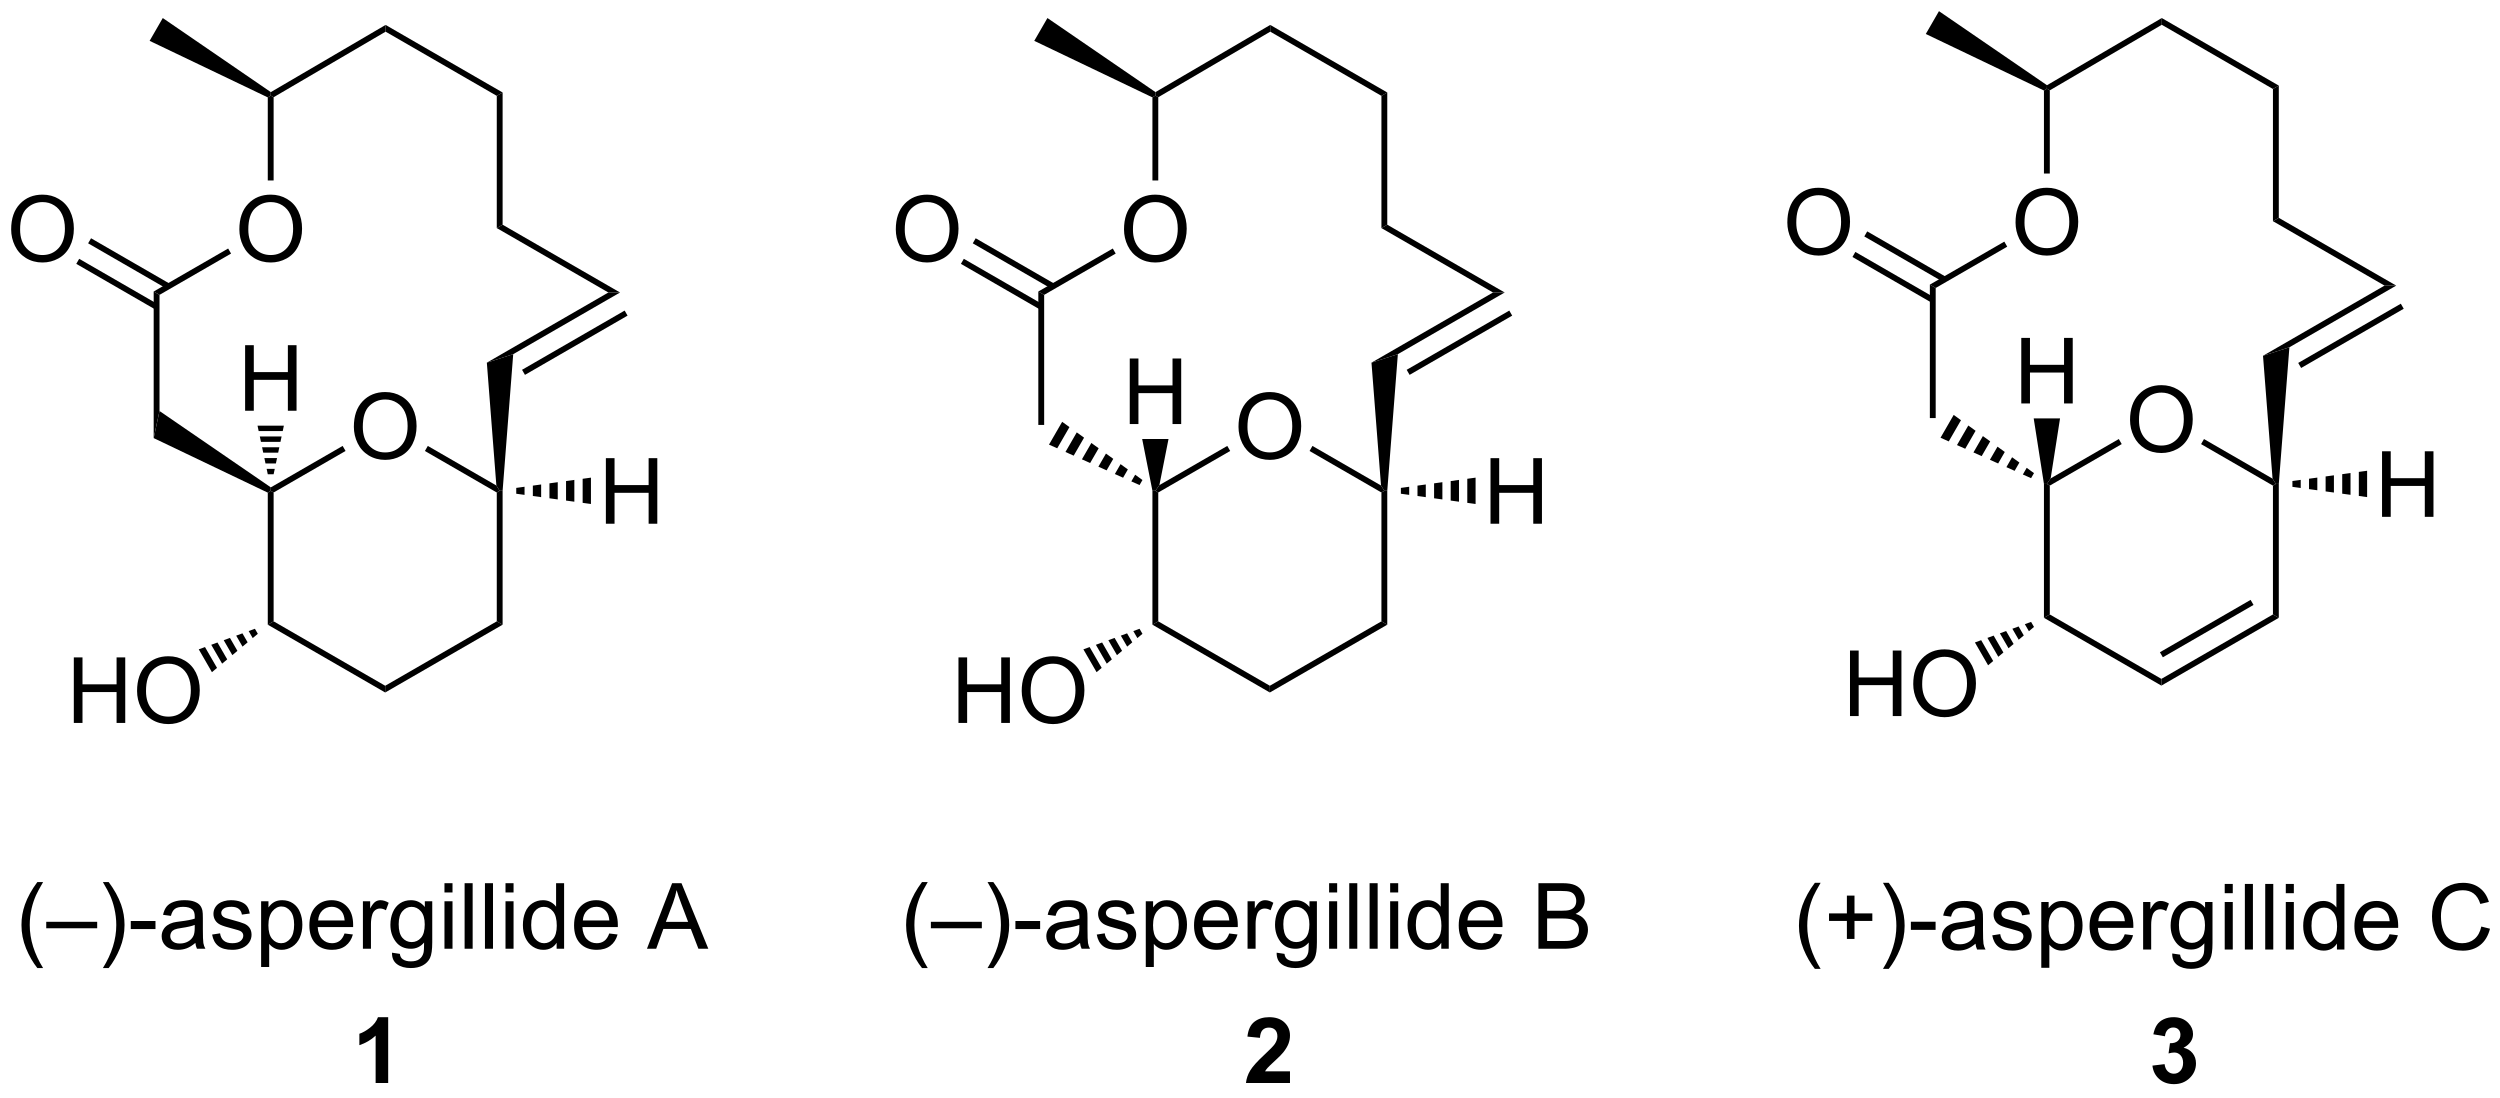 <?xml version="1.0" encoding="UTF-8"?>
<!DOCTYPE svg PUBLIC '-//W3C//DTD SVG 1.0//EN'
          'http://www.w3.org/TR/2001/REC-SVG-20010904/DTD/svg10.dtd'>
<svg stroke-dasharray="none" shape-rendering="auto" xmlns="http://www.w3.org/2000/svg" font-family="'Dialog'" text-rendering="auto" width="599" fill-opacity="1" color-interpolation="auto" color-rendering="auto" preserveAspectRatio="xMidYMid meet" font-size="12px" viewBox="0 0 599 263" fill="black" xmlns:xlink="http://www.w3.org/1999/xlink" stroke="black" image-rendering="auto" stroke-miterlimit="10" stroke-linecap="square" stroke-linejoin="miter" font-style="normal" stroke-width="1" height="263" stroke-dashoffset="0" font-weight="normal" stroke-opacity="1"
><!--Generated by the Batik Graphics2D SVG Generator--><defs id="genericDefs"
  /><g
  ><defs id="defs1"
    ><clipPath clipPathUnits="userSpaceOnUse" id="clipPath1"
      ><path d="M1.032 0.668 L225.6 0.668 L225.6 99.075 L1.032 99.075 L1.032 0.668 Z"
      /></clipPath
      ><clipPath clipPathUnits="userSpaceOnUse" id="clipPath2"
      ><path d="M105.4 76.627 L105.4 172.298 L323.724 172.298 L323.724 76.627 Z"
      /></clipPath
    ></defs
    ><g transform="scale(2.667,2.667) translate(-1.032,-0.668) matrix(1.029,0,0,1.029,-107.382,-78.151)"
    ><path d="M263.808 161.185 Q263.224 160.45 262.821 159.466 Q262.42 158.479 262.42 157.424 Q262.42 156.494 262.722 155.643 Q263.073 154.656 263.808 153.674 L264.31 153.674 Q263.839 154.487 263.685 154.835 Q263.448 155.375 263.31 155.96 Q263.144 156.69 263.144 157.429 Q263.144 159.307 264.31 161.185 L263.808 161.185 ZM266.605 158.572 L266.605 157.002 L265.045 157.002 L265.045 156.346 L266.605 156.346 L266.605 154.789 L267.269 154.789 L267.269 156.346 L268.826 156.346 L268.826 157.002 L267.269 157.002 L267.269 158.572 L266.605 158.572 ZM270.261 161.185 L269.756 161.185 Q270.925 159.307 270.925 157.429 Q270.925 156.695 270.756 155.971 Q270.623 155.385 270.386 154.846 Q270.232 154.494 269.756 153.674 L270.261 153.674 Q270.995 154.656 271.347 155.643 Q271.646 156.494 271.646 157.424 Q271.646 158.479 271.243 159.466 Q270.839 160.45 270.261 161.185 ZM272.191 157.781 L272.191 157.072 L274.349 157.072 L274.349 157.781 L272.191 157.781 ZM277.834 158.987 Q277.443 159.32 277.081 159.458 Q276.722 159.593 276.308 159.593 Q275.623 159.593 275.256 159.26 Q274.889 158.924 274.889 158.406 Q274.889 158.101 275.027 157.849 Q275.167 157.596 275.391 157.445 Q275.615 157.291 275.896 157.213 Q276.105 157.159 276.521 157.109 Q277.373 157.007 277.777 156.867 Q277.779 156.721 277.779 156.682 Q277.779 156.252 277.581 156.078 Q277.31 155.838 276.779 155.838 Q276.284 155.838 276.047 156.013 Q275.81 156.187 275.698 156.627 L275.011 156.534 Q275.105 156.093 275.318 155.822 Q275.534 155.549 275.941 155.403 Q276.347 155.257 276.881 155.257 Q277.412 155.257 277.743 155.382 Q278.076 155.507 278.232 155.697 Q278.389 155.885 278.451 156.174 Q278.488 156.354 278.488 156.822 L278.488 157.76 Q278.488 158.742 278.532 159.002 Q278.576 159.26 278.709 159.5 L277.974 159.5 Q277.865 159.281 277.834 158.987 ZM277.777 157.416 Q277.394 157.572 276.628 157.682 Q276.193 157.744 276.014 157.822 Q275.834 157.901 275.735 158.052 Q275.639 158.203 275.639 158.385 Q275.639 158.666 275.852 158.854 Q276.066 159.041 276.474 159.041 Q276.881 159.041 277.196 158.864 Q277.514 158.687 277.662 158.377 Q277.777 158.14 277.777 157.674 L277.777 157.416 ZM279.296 158.26 L279.991 158.151 Q280.049 158.57 280.317 158.794 Q280.585 159.015 281.064 159.015 Q281.549 159.015 281.783 158.817 Q282.017 158.619 282.017 158.354 Q282.017 158.117 281.812 157.979 Q281.666 157.885 281.093 157.742 Q280.32 157.547 280.02 157.403 Q279.721 157.26 279.567 157.01 Q279.413 156.757 279.413 156.453 Q279.413 156.174 279.538 155.94 Q279.666 155.703 279.885 155.547 Q280.049 155.424 280.332 155.341 Q280.616 155.257 280.939 155.257 Q281.429 155.257 281.796 155.398 Q282.166 155.539 282.34 155.778 Q282.517 156.018 282.585 156.422 L281.898 156.515 Q281.851 156.195 281.624 156.015 Q281.4 155.835 280.991 155.835 Q280.507 155.835 280.299 155.997 Q280.093 156.156 280.093 156.369 Q280.093 156.507 280.179 156.617 Q280.265 156.729 280.447 156.804 Q280.554 156.843 281.07 156.984 Q281.814 157.182 282.109 157.31 Q282.406 157.437 282.572 157.679 Q282.741 157.922 282.741 158.281 Q282.741 158.632 282.536 158.942 Q282.33 159.252 281.942 159.424 Q281.557 159.593 281.07 159.593 Q280.26 159.593 279.835 159.257 Q279.413 158.922 279.296 158.26 ZM283.577 161.091 L283.577 155.351 L284.218 155.351 L284.218 155.89 Q284.445 155.572 284.728 155.416 Q285.015 155.257 285.421 155.257 Q285.952 155.257 286.359 155.531 Q286.765 155.804 286.971 156.302 Q287.179 156.799 287.179 157.393 Q287.179 158.031 286.95 158.541 Q286.721 159.049 286.286 159.322 Q285.851 159.593 285.369 159.593 Q285.017 159.593 284.739 159.445 Q284.46 159.297 284.281 159.07 L284.281 161.091 L283.577 161.091 ZM284.213 157.447 Q284.213 158.25 284.536 158.632 Q284.861 159.015 285.322 159.015 Q285.791 159.015 286.124 158.619 Q286.46 158.221 286.46 157.39 Q286.46 156.596 286.132 156.203 Q285.807 155.807 285.353 155.807 Q284.906 155.807 284.559 156.229 Q284.213 156.648 284.213 157.447 ZM290.865 158.164 L291.592 158.252 Q291.42 158.89 290.954 159.242 Q290.49 159.593 289.769 159.593 Q288.857 159.593 288.323 159.034 Q287.792 158.471 287.792 157.46 Q287.792 156.414 288.331 155.835 Q288.87 155.257 289.73 155.257 Q290.56 155.257 291.086 155.825 Q291.615 156.39 291.615 157.416 Q291.615 157.479 291.613 157.604 L288.519 157.604 Q288.558 158.289 288.904 158.653 Q289.253 159.015 289.771 159.015 Q290.159 159.015 290.433 158.812 Q290.706 158.609 290.865 158.164 ZM288.558 157.026 L290.873 157.026 Q290.826 156.502 290.607 156.242 Q290.271 155.835 289.738 155.835 Q289.253 155.835 288.922 156.161 Q288.592 156.484 288.558 157.026 ZM292.468 159.5 L292.468 155.351 L293.101 155.351 L293.101 155.979 Q293.343 155.539 293.546 155.398 Q293.752 155.257 293.999 155.257 Q294.353 155.257 294.721 155.484 L294.478 156.135 Q294.221 155.984 293.963 155.984 Q293.734 155.984 293.549 156.122 Q293.366 156.26 293.288 156.507 Q293.171 156.882 293.171 157.328 L293.171 159.5 L292.468 159.5 ZM295.01 159.843 L295.695 159.945 Q295.736 160.263 295.932 160.406 Q296.195 160.601 296.648 160.601 Q297.135 160.601 297.4 160.406 Q297.666 160.21 297.76 159.859 Q297.814 159.645 297.812 158.955 Q297.351 159.5 296.663 159.5 Q295.807 159.5 295.338 158.882 Q294.869 158.265 294.869 157.401 Q294.869 156.807 295.082 156.307 Q295.299 155.804 295.707 155.531 Q296.116 155.257 296.666 155.257 Q297.4 155.257 297.877 155.851 L297.877 155.351 L298.525 155.351 L298.525 158.937 Q298.525 159.906 298.327 160.31 Q298.132 160.716 297.702 160.95 Q297.275 161.185 296.65 161.185 Q295.908 161.185 295.45 160.849 Q294.994 160.515 295.01 159.843 ZM295.593 157.351 Q295.593 158.166 295.916 158.541 Q296.241 158.916 296.728 158.916 Q297.213 158.916 297.541 158.544 Q297.869 158.172 297.869 157.375 Q297.869 156.612 297.531 156.226 Q297.195 155.838 296.718 155.838 Q296.249 155.838 295.921 156.221 Q295.593 156.601 295.593 157.351 ZM299.592 154.58 L299.592 153.773 L300.295 153.773 L300.295 154.58 L299.592 154.58 ZM299.592 159.5 L299.592 155.351 L300.295 155.351 L300.295 159.5 L299.592 159.5 ZM301.351 159.5 L301.351 153.773 L302.054 153.773 L302.054 159.5 L301.351 159.5 ZM303.128 159.5 L303.128 153.773 L303.831 153.773 L303.831 159.5 L303.128 159.5 ZM304.924 154.58 L304.924 153.773 L305.627 153.773 L305.627 154.58 L304.924 154.58 ZM304.924 159.5 L304.924 155.351 L305.627 155.351 L305.627 159.5 L304.924 159.5 ZM309.389 159.5 L309.389 158.976 Q308.995 159.593 308.23 159.593 Q307.732 159.593 307.316 159.32 Q306.902 159.047 306.672 158.557 Q306.443 158.065 306.443 157.429 Q306.443 156.807 306.649 156.302 Q306.857 155.797 307.271 155.528 Q307.685 155.257 308.198 155.257 Q308.573 155.257 308.865 155.416 Q309.159 155.572 309.342 155.828 L309.342 153.773 L310.042 153.773 L310.042 159.5 L309.389 159.5 ZM307.167 157.429 Q307.167 158.226 307.503 158.622 Q307.839 159.015 308.295 159.015 Q308.756 159.015 309.079 158.638 Q309.402 158.26 309.402 157.487 Q309.402 156.635 309.073 156.237 Q308.745 155.838 308.264 155.838 Q307.795 155.838 307.48 156.221 Q307.167 156.604 307.167 157.429 ZM313.986 158.164 L314.713 158.252 Q314.541 158.89 314.075 159.242 Q313.611 159.593 312.89 159.593 Q311.978 159.593 311.445 159.034 Q310.913 158.471 310.913 157.46 Q310.913 156.414 311.452 155.835 Q311.991 155.257 312.851 155.257 Q313.682 155.257 314.207 155.825 Q314.736 156.39 314.736 157.416 Q314.736 157.479 314.734 157.604 L311.64 157.604 Q311.679 158.289 312.025 158.653 Q312.374 159.015 312.892 159.015 Q313.281 159.015 313.554 158.812 Q313.827 158.609 313.986 158.164 ZM311.679 157.026 L313.994 157.026 Q313.947 156.502 313.728 156.242 Q313.392 155.835 312.859 155.835 Q312.374 155.835 312.043 156.161 Q311.713 156.484 311.679 157.026 ZM321.994 157.492 L322.752 157.682 Q322.515 158.617 321.895 159.109 Q321.275 159.599 320.382 159.599 Q319.455 159.599 318.874 159.221 Q318.296 158.843 317.991 158.13 Q317.689 157.414 317.689 156.593 Q317.689 155.697 318.031 155.034 Q318.374 154.367 319.004 154.02 Q319.635 153.674 320.392 153.674 Q321.252 153.674 321.838 154.112 Q322.424 154.549 322.656 155.343 L321.908 155.518 Q321.71 154.893 321.33 154.609 Q320.952 154.322 320.377 154.322 Q319.718 154.322 319.273 154.64 Q318.83 154.955 318.65 155.489 Q318.471 156.023 318.471 156.588 Q318.471 157.32 318.684 157.864 Q318.898 158.409 319.346 158.679 Q319.796 158.947 320.32 158.947 Q320.955 158.947 321.395 158.58 Q321.838 158.213 321.994 157.492 Z" stroke="none" clip-path="url(#clipPath2)"
    /></g
    ><g transform="matrix(2.743,0,0,2.743,-289.104,-210.184)"
    ><path d="M291.455 113.308 Q291.455 111.881 292.221 111.076 Q292.986 110.269 294.197 110.269 Q294.989 110.269 295.624 110.649 Q296.262 111.027 296.596 111.704 Q296.932 112.381 296.932 113.24 Q296.932 114.113 296.58 114.8 Q296.229 115.488 295.583 115.842 Q294.94 116.196 294.192 116.196 Q293.385 116.196 292.747 115.805 Q292.111 115.412 291.783 114.738 Q291.455 114.061 291.455 113.308 ZM292.236 113.318 Q292.236 114.355 292.791 114.951 Q293.348 115.545 294.19 115.545 Q295.044 115.545 295.596 114.943 Q296.151 114.342 296.151 113.238 Q296.151 112.537 295.913 112.016 Q295.676 111.495 295.221 111.209 Q294.768 110.92 294.2 110.92 Q293.395 110.92 292.815 111.475 Q292.236 112.027 292.236 113.318 Z" stroke="none" clip-path="url(#clipPath2)"
    /></g
    ><g transform="matrix(2.743,0,0,2.743,-289.104,-210.184)"
    ><path d="M283.935 118.896 L284.191 118.896 L284.446 119.044 L284.446 130.298 L283.935 130.592 Z" stroke="none" clip-path="url(#clipPath2)"
    /></g
    ><g transform="matrix(2.743,0,0,2.743,-289.104,-210.184)"
    ><path d="M283.935 130.592 L284.446 130.298 L294.192 135.925 L294.192 136.514 Z" stroke="none" clip-path="url(#clipPath2)"
    /></g
    ><g transform="matrix(2.743,0,0,2.743,-289.104,-210.184)"
    ><path d="M294.192 136.514 L294.192 135.925 L303.938 130.298 L304.449 130.592 ZM294.32 134.04 L302.242 129.466 L301.987 129.024 L294.065 133.598 Z" stroke="none" clip-path="url(#clipPath2)"
    /></g
    ><g transform="matrix(2.743,0,0,2.743,-289.104,-210.184)"
    ><path d="M304.449 130.592 L303.938 130.298 L303.938 119.044 L304.194 118.896 L304.449 118.896 Z" stroke="none" clip-path="url(#clipPath2)"
    /></g
    ><g transform="matrix(2.743,0,0,2.743,-289.104,-210.184)"
    ><path d="M303.903 118.434 L304.194 118.896 L303.938 119.044 L297.66 115.419 L297.915 114.977 Z" stroke="none" clip-path="url(#clipPath2)"
    /></g
    ><g transform="matrix(2.743,0,0,2.743,-289.104,-210.184)"
    ><path d="M290.474 114.974 L290.729 115.416 L284.446 119.044 L284.191 118.896 L284.522 118.411 Z" stroke="none" clip-path="url(#clipPath2)"
    /></g
    ><g transform="matrix(2.743,0,0,2.743,-289.104,-210.184)"
    ><path d="M282.811 118.394 L282.092 118.073 L282.428 117.49 L283.066 117.953 ZM281.373 117.752 L280.654 117.431 L281.153 116.566 L281.791 117.028 ZM279.935 117.11 L279.215 116.789 L279.878 115.641 L280.515 116.104 ZM278.496 116.467 L277.777 116.146 L278.602 114.717 L279.24 115.179 ZM277.058 115.825 L276.339 115.504 L277.327 113.793 L277.964 114.255 ZM275.62 115.183 L274.901 114.862 L276.051 112.868 L276.689 113.33 Z" stroke="none" clip-path="url(#clipPath2)"
    /></g
    ><g transform="matrix(2.743,0,0,2.743,-289.104,-210.184)"
    ><path d="M304.449 118.896 L304.194 118.896 L303.903 118.434 L303.07 107.702 L305.375 106.96 Z" stroke="none" clip-path="url(#clipPath2)"
    /></g
    ><g transform="matrix(2.743,0,0,2.743,-289.104,-210.184)"
    ><path d="M274.479 113.142 L273.969 113.142 L273.969 101.486 L274.479 101.781 Z" stroke="none" clip-path="url(#clipPath2)"
    /></g
    ><g transform="matrix(2.743,0,0,2.743,-289.104,-210.184)"
    ><path d="M305.375 106.96 L303.07 107.702 L313.685 101.573 L314.705 101.573 ZM306.4 108.769 L315.362 103.594 L315.107 103.153 L306.145 108.327 Z" stroke="none" clip-path="url(#clipPath2)"
    /></g
    ><g transform="matrix(2.743,0,0,2.743,-289.104,-210.184)"
    ><path d="M314.705 101.573 L313.685 101.573 L303.938 95.946 L304.449 95.652 Z" stroke="none" clip-path="url(#clipPath2)"
    /></g
    ><g transform="matrix(2.743,0,0,2.743,-289.104,-210.184)"
    ><path d="M281.454 96.065 Q281.454 94.638 282.219 93.833 Q282.985 93.026 284.196 93.026 Q284.988 93.026 285.623 93.406 Q286.261 93.784 286.594 94.461 Q286.93 95.138 286.93 95.997 Q286.93 96.87 286.579 97.557 Q286.227 98.245 285.581 98.599 Q284.938 98.953 284.191 98.953 Q283.383 98.953 282.745 98.562 Q282.11 98.169 281.782 97.495 Q281.454 96.818 281.454 96.065 ZM282.235 96.076 Q282.235 97.112 282.79 97.708 Q283.347 98.302 284.188 98.302 Q285.042 98.302 285.594 97.701 Q286.149 97.099 286.149 95.995 Q286.149 95.294 285.912 94.773 Q285.675 94.252 285.219 93.966 Q284.766 93.677 284.199 93.677 Q283.394 93.677 282.813 94.232 Q282.235 94.784 282.235 96.076 Z" stroke="none" clip-path="url(#clipPath2)"
    /></g
    ><g transform="matrix(2.743,0,0,2.743,-289.104,-210.184)"
    ><path d="M274.479 101.781 L273.969 101.486 L280.473 97.731 L280.728 98.173 Z" stroke="none" clip-path="url(#clipPath2)"
    /></g
    ><g transform="matrix(2.743,0,0,2.743,-289.104,-210.184)"
    ><path d="M284.446 91.786 L283.935 91.786 L283.935 84.531 L284.191 84.371 L284.446 84.517 Z" stroke="none" clip-path="url(#clipPath2)"
    /></g
    ><g transform="matrix(2.743,0,0,2.743,-289.104,-210.184)"
    ><path d="M304.449 95.652 L303.938 95.946 L303.938 84.398 L304.449 84.103 Z" stroke="none" clip-path="url(#clipPath2)"
    /></g
    ><g transform="matrix(2.743,0,0,2.743,-289.104,-210.184)"
    ><path d="M304.449 84.103 L303.938 84.398 L294.228 78.791 L294.226 78.201 Z" stroke="none" clip-path="url(#clipPath2)"
    /></g
    ><g transform="matrix(2.743,0,0,2.743,-289.104,-210.184)"
    ><path d="M284.446 84.517 L284.191 84.371 L284.201 84.069 L294.226 78.201 L294.228 78.791 Z" stroke="none" clip-path="url(#clipPath2)"
    /></g
    ><g transform="matrix(2.743,0,0,2.743,-289.104,-210.184)"
    ><path d="M261.52 96.065 Q261.52 94.638 262.286 93.833 Q263.051 93.026 264.262 93.026 Q265.054 93.026 265.69 93.406 Q266.327 93.784 266.661 94.461 Q266.997 95.138 266.997 95.997 Q266.997 96.87 266.645 97.557 Q266.294 98.245 265.648 98.599 Q265.005 98.953 264.257 98.953 Q263.45 98.953 262.812 98.562 Q262.176 98.169 261.848 97.495 Q261.52 96.818 261.52 96.065 ZM262.301 96.076 Q262.301 97.112 262.856 97.708 Q263.413 98.302 264.255 98.302 Q265.109 98.302 265.661 97.701 Q266.216 97.099 266.216 95.995 Q266.216 95.294 265.978 94.773 Q265.742 94.252 265.286 93.966 Q264.833 93.677 264.265 93.677 Q263.46 93.677 262.88 94.232 Q262.301 94.784 262.301 96.076 Z" stroke="none" clip-path="url(#clipPath2)"
    /></g
    ><g transform="matrix(2.743,0,0,2.743,-289.104,-210.184)"
    ><path d="M275.387 100.814 L268.498 96.837 L268.243 97.279 L275.132 101.256 ZM274.351 102.609 L267.462 98.631 L267.207 99.073 L274.096 103.05 Z" stroke="none" clip-path="url(#clipPath2)"
    /></g
    ><g transform="matrix(2.743,0,0,2.743,-289.104,-210.184)"
    ><path d="M266.993 139.174 L266.993 133.448 L267.751 133.448 L267.751 135.799 L270.728 135.799 L270.728 133.448 L271.486 133.448 L271.486 139.174 L270.728 139.174 L270.728 136.474 L267.751 136.474 L267.751 139.174 L266.993 139.174 ZM272.518 136.385 Q272.518 134.958 273.284 134.154 Q274.049 133.346 275.26 133.346 Q276.052 133.346 276.687 133.726 Q277.325 134.104 277.659 134.781 Q277.995 135.458 277.995 136.317 Q277.995 137.19 277.643 137.877 Q277.292 138.565 276.646 138.919 Q276.003 139.273 275.255 139.273 Q274.448 139.273 273.81 138.883 Q273.174 138.489 272.846 137.815 Q272.518 137.138 272.518 136.385 ZM273.299 136.396 Q273.299 137.432 273.854 138.029 Q274.411 138.622 275.253 138.622 Q276.107 138.622 276.659 138.021 Q277.214 137.419 277.214 136.315 Q277.214 135.614 276.976 135.094 Q276.74 134.573 276.284 134.286 Q275.831 133.997 275.263 133.997 Q274.458 133.997 273.878 134.552 Q273.299 135.104 273.299 136.396 Z" stroke="none" clip-path="url(#clipPath2)"
    /></g
    ><g transform="matrix(2.743,0,0,2.743,-289.104,-210.184)"
    ><path d="M283.066 131.389 L282.621 131.761 L282.266 131.147 L282.811 130.947 ZM282.175 132.133 L281.73 132.505 L281.176 131.546 L281.721 131.346 ZM281.284 132.877 L280.839 133.249 L280.086 131.946 L280.631 131.746 ZM280.393 133.621 L279.948 133.994 L278.996 132.345 L279.541 132.145 ZM279.502 134.366 L279.057 134.738 L277.906 132.744 L278.451 132.545 Z" stroke="none" clip-path="url(#clipPath2)"
    /></g
    ><g transform="matrix(2.743,0,0,2.743,-289.104,-210.184)"
    ><path d="M284.201 84.069 L284.191 84.371 L283.935 84.531 L273.614 79.593 L274.765 77.6 Z" stroke="none" clip-path="url(#clipPath2)"
    /></g
    ><g transform="matrix(2.743,0,0,2.743,-289.104,-210.184)"
    ><path d="M185.933 161.185 Q185.35 160.45 184.946 159.466 Q184.545 158.479 184.545 157.424 Q184.545 156.494 184.847 155.643 Q185.198 154.656 185.933 153.674 L186.435 153.674 Q185.964 154.487 185.81 154.835 Q185.573 155.375 185.435 155.96 Q185.269 156.69 185.269 157.429 Q185.269 159.307 186.435 161.185 L185.933 161.185 ZM186.709 157.71 L186.709 157.143 L191.16 157.143 L191.16 157.71 L186.709 157.71 ZM192.163 161.185 L191.658 161.185 Q192.827 159.307 192.827 157.429 Q192.827 156.695 192.658 155.971 Q192.525 155.385 192.288 154.846 Q192.135 154.494 191.658 153.674 L192.163 153.674 Q192.898 154.656 193.249 155.643 Q193.549 156.494 193.549 157.424 Q193.549 158.479 193.145 159.466 Q192.742 160.45 192.163 161.185 ZM194.093 157.781 L194.093 157.072 L196.252 157.072 L196.252 157.781 L194.093 157.781 ZM199.736 158.987 Q199.346 159.32 198.984 159.458 Q198.624 159.593 198.21 159.593 Q197.525 159.593 197.158 159.26 Q196.791 158.924 196.791 158.406 Q196.791 158.101 196.929 157.849 Q197.07 157.596 197.294 157.445 Q197.518 157.291 197.799 157.213 Q198.007 157.159 198.424 157.109 Q199.275 157.007 199.679 156.867 Q199.682 156.721 199.682 156.682 Q199.682 156.252 199.484 156.078 Q199.213 155.838 198.682 155.838 Q198.187 155.838 197.95 156.013 Q197.713 156.187 197.601 156.627 L196.913 156.534 Q197.007 156.093 197.221 155.822 Q197.437 155.549 197.843 155.403 Q198.249 155.257 198.783 155.257 Q199.314 155.257 199.645 155.382 Q199.978 155.507 200.135 155.697 Q200.291 155.885 200.353 156.174 Q200.39 156.354 200.39 156.822 L200.39 157.76 Q200.39 158.742 200.434 159.002 Q200.478 159.26 200.611 159.5 L199.877 159.5 Q199.768 159.281 199.736 158.987 ZM199.679 157.416 Q199.296 157.572 198.53 157.682 Q198.096 157.744 197.916 157.822 Q197.736 157.901 197.637 158.052 Q197.541 158.203 197.541 158.385 Q197.541 158.666 197.755 158.854 Q197.968 159.041 198.377 159.041 Q198.783 159.041 199.098 158.864 Q199.416 158.687 199.564 158.377 Q199.679 158.14 199.679 157.674 L199.679 157.416 ZM201.198 158.26 L201.894 158.151 Q201.951 158.57 202.219 158.794 Q202.488 159.015 202.967 159.015 Q203.451 159.015 203.685 158.817 Q203.92 158.619 203.92 158.354 Q203.92 158.117 203.714 157.979 Q203.568 157.885 202.995 157.742 Q202.222 157.547 201.923 157.403 Q201.623 157.26 201.469 157.01 Q201.316 156.757 201.316 156.453 Q201.316 156.174 201.441 155.94 Q201.568 155.703 201.787 155.547 Q201.951 155.424 202.235 155.341 Q202.519 155.257 202.842 155.257 Q203.331 155.257 203.698 155.398 Q204.068 155.539 204.243 155.778 Q204.42 156.018 204.488 156.422 L203.8 156.515 Q203.753 156.195 203.527 156.015 Q203.303 155.835 202.894 155.835 Q202.41 155.835 202.201 155.997 Q201.995 156.156 201.995 156.369 Q201.995 156.507 202.081 156.617 Q202.167 156.729 202.35 156.804 Q202.456 156.843 202.972 156.984 Q203.717 157.182 204.011 157.31 Q204.308 157.437 204.475 157.679 Q204.644 157.922 204.644 158.281 Q204.644 158.632 204.438 158.942 Q204.232 159.252 203.844 159.424 Q203.459 159.593 202.972 159.593 Q202.162 159.593 201.738 159.257 Q201.316 158.922 201.198 158.26 ZM205.48 161.091 L205.48 155.351 L206.12 155.351 L206.12 155.89 Q206.347 155.572 206.631 155.416 Q206.917 155.257 207.323 155.257 Q207.855 155.257 208.261 155.531 Q208.667 155.804 208.873 156.302 Q209.081 156.799 209.081 157.393 Q209.081 158.031 208.852 158.541 Q208.623 159.049 208.188 159.322 Q207.753 159.593 207.271 159.593 Q206.92 159.593 206.641 159.445 Q206.363 159.297 206.183 159.07 L206.183 161.091 L205.48 161.091 ZM206.115 157.447 Q206.115 158.25 206.438 158.632 Q206.764 159.015 207.225 159.015 Q207.693 159.015 208.027 158.619 Q208.363 158.221 208.363 157.39 Q208.363 156.596 208.035 156.203 Q207.709 155.807 207.256 155.807 Q206.808 155.807 206.462 156.229 Q206.115 156.648 206.115 157.447 ZM212.768 158.164 L213.494 158.252 Q213.322 158.89 212.856 159.242 Q212.393 159.593 211.671 159.593 Q210.76 159.593 210.226 159.034 Q209.695 158.471 209.695 157.46 Q209.695 156.414 210.234 155.835 Q210.773 155.257 211.632 155.257 Q212.463 155.257 212.989 155.825 Q213.518 156.39 213.518 157.416 Q213.518 157.479 213.515 157.604 L210.421 157.604 Q210.46 158.289 210.807 158.653 Q211.155 159.015 211.674 159.015 Q212.062 159.015 212.335 158.812 Q212.609 158.609 212.768 158.164 ZM210.46 157.026 L212.775 157.026 Q212.728 156.502 212.51 156.242 Q212.174 155.835 211.64 155.835 Q211.155 155.835 210.825 156.161 Q210.494 156.484 210.46 157.026 ZM214.37 159.5 L214.37 155.351 L215.003 155.351 L215.003 155.979 Q215.245 155.539 215.448 155.398 Q215.654 155.257 215.902 155.257 Q216.256 155.257 216.623 155.484 L216.381 156.135 Q216.123 155.984 215.865 155.984 Q215.636 155.984 215.451 156.122 Q215.269 156.26 215.191 156.507 Q215.073 156.882 215.073 157.328 L215.073 159.5 L214.37 159.5 ZM216.912 159.843 L217.597 159.945 Q217.639 160.263 217.834 160.406 Q218.097 160.601 218.55 160.601 Q219.037 160.601 219.303 160.406 Q219.568 160.21 219.662 159.859 Q219.717 159.645 219.714 158.955 Q219.253 159.5 218.566 159.5 Q217.709 159.5 217.24 158.882 Q216.771 158.265 216.771 157.401 Q216.771 156.807 216.985 156.307 Q217.201 155.804 217.61 155.531 Q218.019 155.257 218.568 155.257 Q219.303 155.257 219.779 155.851 L219.779 155.351 L220.428 155.351 L220.428 158.937 Q220.428 159.906 220.23 160.31 Q220.035 160.716 219.605 160.95 Q219.178 161.185 218.553 161.185 Q217.81 161.185 217.352 160.849 Q216.896 160.515 216.912 159.843 ZM217.495 157.351 Q217.495 158.166 217.818 158.541 Q218.144 158.916 218.631 158.916 Q219.115 158.916 219.443 158.544 Q219.771 158.172 219.771 157.375 Q219.771 156.612 219.433 156.226 Q219.097 155.838 218.62 155.838 Q218.152 155.838 217.823 156.221 Q217.495 156.601 217.495 157.351 ZM221.494 154.58 L221.494 153.773 L222.197 153.773 L222.197 154.58 L221.494 154.58 ZM221.494 159.5 L221.494 155.351 L222.197 155.351 L222.197 159.5 L221.494 159.5 ZM223.253 159.5 L223.253 153.773 L223.956 153.773 L223.956 159.5 L223.253 159.5 ZM225.03 159.5 L225.03 153.773 L225.734 153.773 L225.734 159.5 L225.03 159.5 ZM226.826 154.58 L226.826 153.773 L227.529 153.773 L227.529 154.58 L226.826 154.58 ZM226.826 159.5 L226.826 155.351 L227.529 155.351 L227.529 159.5 L226.826 159.5 ZM231.291 159.5 L231.291 158.976 Q230.898 159.593 230.132 159.593 Q229.635 159.593 229.218 159.32 Q228.804 159.047 228.575 158.557 Q228.346 158.065 228.346 157.429 Q228.346 156.807 228.551 156.302 Q228.76 155.797 229.174 155.528 Q229.588 155.257 230.101 155.257 Q230.476 155.257 230.768 155.416 Q231.062 155.572 231.244 155.828 L231.244 153.773 L231.945 153.773 L231.945 159.5 L231.291 159.5 ZM229.07 157.429 Q229.07 158.226 229.405 158.622 Q229.742 159.015 230.197 159.015 Q230.658 159.015 230.981 158.638 Q231.304 158.26 231.304 157.487 Q231.304 156.635 230.976 156.237 Q230.648 155.838 230.166 155.838 Q229.697 155.838 229.382 156.221 Q229.07 156.604 229.07 157.429 ZM235.889 158.164 L236.615 158.252 Q236.443 158.89 235.977 159.242 Q235.514 159.593 234.792 159.593 Q233.881 159.593 233.347 159.034 Q232.816 158.471 232.816 157.46 Q232.816 156.414 233.355 155.835 Q233.894 155.257 234.753 155.257 Q235.584 155.257 236.11 155.825 Q236.639 156.39 236.639 157.416 Q236.639 157.479 236.636 157.604 L233.542 157.604 Q233.581 158.289 233.928 158.653 Q234.277 159.015 234.795 159.015 Q235.183 159.015 235.456 158.812 Q235.73 158.609 235.889 158.164 ZM233.581 157.026 L235.896 157.026 Q235.85 156.502 235.631 156.242 Q235.295 155.835 234.761 155.835 Q234.277 155.835 233.946 156.161 Q233.615 156.484 233.581 157.026 ZM239.779 159.5 L239.779 153.773 L241.928 153.773 Q242.584 153.773 242.98 153.947 Q243.378 154.119 243.602 154.481 Q243.826 154.843 243.826 155.237 Q243.826 155.604 243.626 155.929 Q243.428 156.252 243.027 156.453 Q243.545 156.604 243.823 156.971 Q244.105 157.338 244.105 157.838 Q244.105 158.242 243.933 158.588 Q243.764 158.932 243.514 159.119 Q243.264 159.307 242.886 159.403 Q242.511 159.5 241.964 159.5 L239.779 159.5 ZM240.537 156.179 L241.777 156.179 Q242.279 156.179 242.498 156.112 Q242.787 156.026 242.933 155.828 Q243.081 155.627 243.081 155.328 Q243.081 155.041 242.943 154.825 Q242.808 154.609 242.553 154.528 Q242.3 154.447 241.683 154.447 L240.537 154.447 L240.537 156.179 ZM240.537 158.822 L241.964 158.822 Q242.331 158.822 242.48 158.797 Q242.74 158.75 242.915 158.64 Q243.092 158.531 243.204 158.322 Q243.318 158.112 243.318 157.838 Q243.318 157.518 243.154 157.284 Q242.99 157.047 242.698 156.95 Q242.41 156.854 241.863 156.854 L240.537 156.854 L240.537 158.822 Z" stroke="none" clip-path="url(#clipPath2)"
    /></g
    ><g transform="matrix(2.743,0,0,2.743,-289.104,-210.184)"
    ><path d="M213.58 113.909 Q213.58 112.482 214.346 111.678 Q215.112 110.87 216.322 110.87 Q217.114 110.87 217.75 111.251 Q218.388 111.628 218.721 112.305 Q219.057 112.982 219.057 113.842 Q219.057 114.714 218.705 115.402 Q218.354 116.089 217.708 116.443 Q217.065 116.797 216.317 116.797 Q215.51 116.797 214.872 116.407 Q214.237 116.014 213.908 115.339 Q213.58 114.662 213.58 113.909 ZM214.362 113.92 Q214.362 114.956 214.916 115.553 Q215.474 116.146 216.315 116.146 Q217.169 116.146 217.721 115.545 Q218.276 114.943 218.276 113.839 Q218.276 113.139 218.039 112.618 Q217.802 112.097 217.346 111.811 Q216.893 111.521 216.325 111.521 Q215.52 111.521 214.94 112.076 Q214.362 112.628 214.362 113.92 Z" stroke="none" clip-path="url(#clipPath2)"
    /></g
    ><g transform="matrix(2.743,0,0,2.743,-289.104,-210.184)"
    ><path d="M206.061 119.498 L206.316 119.498 L206.571 119.645 L206.571 130.899 L206.061 131.194 Z" stroke="none" clip-path="url(#clipPath2)"
    /></g
    ><g transform="matrix(2.743,0,0,2.743,-289.104,-210.184)"
    ><path d="M206.061 131.194 L206.571 130.899 L216.317 136.526 L216.317 137.115 Z" stroke="none" clip-path="url(#clipPath2)"
    /></g
    ><g transform="matrix(2.743,0,0,2.743,-289.104,-210.184)"
    ><path d="M216.317 137.115 L216.317 136.526 L226.064 130.899 L226.574 131.194 Z" stroke="none" clip-path="url(#clipPath2)"
    /></g
    ><g transform="matrix(2.743,0,0,2.743,-289.104,-210.184)"
    ><path d="M226.574 131.194 L226.064 130.899 L226.064 119.645 L226.319 119.498 L226.574 119.498 Z" stroke="none" clip-path="url(#clipPath2)"
    /></g
    ><g transform="matrix(2.743,0,0,2.743,-289.104,-210.184)"
    ><path d="M226.028 119.035 L226.319 119.498 L226.064 119.645 L219.785 116.02 L220.04 115.578 Z" stroke="none" clip-path="url(#clipPath2)"
    /></g
    ><g transform="matrix(2.743,0,0,2.743,-289.104,-210.184)"
    ><path d="M212.599 115.576 L212.854 116.017 L206.571 119.645 L206.316 119.498 L206.67 118.999 Z" stroke="none" clip-path="url(#clipPath2)"
    /></g
    ><g transform="matrix(2.743,0,0,2.743,-289.104,-210.184)"
    ><path d="M204.936 118.996 L204.217 118.675 L204.554 118.092 L205.191 118.554 ZM203.498 118.354 L202.779 118.032 L203.278 117.167 L203.916 117.63 ZM202.06 117.711 L201.34 117.39 L202.003 116.243 L202.641 116.705 ZM200.621 117.069 L199.902 116.748 L200.727 115.319 L201.365 115.781 ZM199.183 116.427 L198.464 116.105 L199.452 114.394 L200.09 114.856 ZM197.745 115.784 L197.026 115.463 L198.177 113.47 L198.814 113.932 Z" stroke="none" clip-path="url(#clipPath2)"
    /></g
    ><g transform="matrix(2.743,0,0,2.743,-289.104,-210.184)"
    ><path d="M226.574 119.498 L226.319 119.498 L226.028 119.035 L225.195 108.303 L227.5 107.562 Z" stroke="none" clip-path="url(#clipPath2)"
    /></g
    ><g transform="matrix(2.743,0,0,2.743,-289.104,-210.184)"
    ><path d="M196.604 113.743 L196.094 113.743 L196.094 102.088 L196.604 102.382 Z" stroke="none" clip-path="url(#clipPath2)"
    /></g
    ><g transform="matrix(2.743,0,0,2.743,-289.104,-210.184)"
    ><path d="M227.5 107.562 L225.195 108.303 L235.81 102.175 L236.83 102.175 ZM228.525 109.37 L237.487 104.196 L237.232 103.754 L228.27 108.928 Z" stroke="none" clip-path="url(#clipPath2)"
    /></g
    ><g transform="matrix(2.743,0,0,2.743,-289.104,-210.184)"
    ><path d="M236.83 102.175 L235.81 102.175 L226.064 96.548 L226.574 96.253 Z" stroke="none" clip-path="url(#clipPath2)"
    /></g
    ><g transform="matrix(2.743,0,0,2.743,-289.104,-210.184)"
    ><path d="M203.579 96.666 Q203.579 95.239 204.344 94.435 Q205.11 93.627 206.321 93.627 Q207.113 93.627 207.748 94.008 Q208.386 94.385 208.719 95.062 Q209.055 95.739 209.055 96.599 Q209.055 97.471 208.704 98.159 Q208.352 98.846 207.706 99.2 Q207.063 99.555 206.316 99.555 Q205.508 99.555 204.87 99.164 Q204.235 98.771 203.907 98.096 Q203.579 97.419 203.579 96.666 ZM204.36 96.677 Q204.36 97.713 204.915 98.31 Q205.472 98.903 206.313 98.903 Q207.167 98.903 207.719 98.302 Q208.274 97.7 208.274 96.596 Q208.274 95.896 208.037 95.375 Q207.8 94.854 207.344 94.568 Q206.891 94.278 206.324 94.278 Q205.519 94.278 204.938 94.833 Q204.36 95.385 204.36 96.677 Z" stroke="none" clip-path="url(#clipPath2)"
    /></g
    ><g transform="matrix(2.743,0,0,2.743,-289.104,-210.184)"
    ><path d="M196.604 102.382 L196.094 102.088 L202.598 98.333 L202.853 98.775 Z" stroke="none" clip-path="url(#clipPath2)"
    /></g
    ><g transform="matrix(2.743,0,0,2.743,-289.104,-210.184)"
    ><path d="M206.571 92.388 L206.061 92.388 L206.061 85.132 L206.316 84.972 L206.571 85.118 Z" stroke="none" clip-path="url(#clipPath2)"
    /></g
    ><g transform="matrix(2.743,0,0,2.743,-289.104,-210.184)"
    ><path d="M226.574 96.253 L226.064 96.548 L226.064 84.999 L226.574 84.704 Z" stroke="none" clip-path="url(#clipPath2)"
    /></g
    ><g transform="matrix(2.743,0,0,2.743,-289.104,-210.184)"
    ><path d="M226.574 84.704 L226.064 84.999 L216.353 79.392 L216.351 78.802 Z" stroke="none" clip-path="url(#clipPath2)"
    /></g
    ><g transform="matrix(2.743,0,0,2.743,-289.104,-210.184)"
    ><path d="M206.571 85.118 L206.316 84.972 L206.326 84.671 L216.351 78.802 L216.353 79.392 Z" stroke="none" clip-path="url(#clipPath2)"
    /></g
    ><g transform="matrix(2.743,0,0,2.743,-289.104,-210.184)"
    ><path d="M183.645 96.666 Q183.645 95.239 184.411 94.435 Q185.177 93.627 186.387 93.627 Q187.179 93.627 187.815 94.008 Q188.453 94.385 188.786 95.062 Q189.122 95.739 189.122 96.599 Q189.122 97.471 188.77 98.159 Q188.419 98.846 187.773 99.2 Q187.13 99.555 186.382 99.555 Q185.575 99.555 184.937 99.164 Q184.302 98.771 183.973 98.096 Q183.645 97.419 183.645 96.666 ZM184.427 96.677 Q184.427 97.713 184.981 98.31 Q185.538 98.903 186.38 98.903 Q187.234 98.903 187.786 98.302 Q188.341 97.7 188.341 96.596 Q188.341 95.896 188.104 95.375 Q187.867 94.854 187.411 94.568 Q186.958 94.278 186.39 94.278 Q185.585 94.278 185.005 94.833 Q184.427 95.385 184.427 96.677 Z" stroke="none" clip-path="url(#clipPath2)"
    /></g
    ><g transform="matrix(2.743,0,0,2.743,-289.104,-210.184)"
    ><path d="M197.512 101.416 L190.623 97.438 L190.368 97.88 L197.257 101.858 ZM196.477 103.21 L189.587 99.232 L189.332 99.674 L196.221 103.652 Z" stroke="none" clip-path="url(#clipPath2)"
    /></g
    ><g transform="matrix(2.743,0,0,2.743,-289.104,-210.184)"
    ><path d="M189.119 139.776 L189.119 134.049 L189.876 134.049 L189.876 136.401 L192.853 136.401 L192.853 134.049 L193.611 134.049 L193.611 139.776 L192.853 139.776 L192.853 137.075 L189.876 137.075 L189.876 139.776 L189.119 139.776 ZM194.643 136.987 Q194.643 135.56 195.409 134.755 Q196.175 133.948 197.386 133.948 Q198.177 133.948 198.813 134.328 Q199.451 134.706 199.784 135.383 Q200.12 136.06 200.12 136.919 Q200.12 137.791 199.768 138.479 Q199.417 139.166 198.771 139.521 Q198.128 139.875 197.38 139.875 Q196.573 139.875 195.935 139.484 Q195.3 139.091 194.971 138.416 Q194.643 137.739 194.643 136.987 ZM195.425 136.997 Q195.425 138.034 195.979 138.63 Q196.537 139.224 197.378 139.224 Q198.232 139.224 198.784 138.622 Q199.339 138.021 199.339 136.916 Q199.339 136.216 199.102 135.695 Q198.865 135.174 198.409 134.888 Q197.956 134.599 197.388 134.599 Q196.583 134.599 196.003 135.153 Q195.425 135.706 195.425 136.997 Z" stroke="none" clip-path="url(#clipPath2)"
    /></g
    ><g transform="matrix(2.743,0,0,2.743,-289.104,-210.184)"
    ><path d="M205.191 131.99 L204.746 132.362 L204.391 131.748 L204.936 131.548 ZM204.3 132.734 L203.855 133.107 L203.301 132.148 L203.846 131.948 ZM203.41 133.479 L202.964 133.851 L202.211 132.547 L202.756 132.347 ZM202.518 134.223 L202.073 134.595 L201.121 132.947 L201.666 132.747 ZM201.628 134.967 L201.182 135.339 L200.031 133.346 L200.576 133.146 Z" stroke="none" clip-path="url(#clipPath2)"
    /></g
    ><g transform="matrix(2.743,0,0,2.743,-289.104,-210.184)"
    ><path d="M206.326 84.671 L206.316 84.972 L206.061 85.132 L195.739 80.194 L196.89 78.201 Z" stroke="none" clip-path="url(#clipPath2)"
    /></g
    ><g transform="matrix(2.743,0,0,2.743,-289.104,-210.184)"
    ><path d="M108.659 161.185 Q108.076 160.45 107.672 159.466 Q107.272 158.479 107.272 157.424 Q107.272 156.494 107.574 155.643 Q107.925 154.656 108.659 153.674 L109.162 153.674 Q108.691 154.487 108.537 154.835 Q108.3 155.375 108.162 155.96 Q107.995 156.69 107.995 157.429 Q107.995 159.307 109.162 161.185 L108.659 161.185 ZM109.436 157.71 L109.436 157.143 L113.886 157.143 L113.886 157.71 L109.436 157.71 ZM114.89 161.185 L114.385 161.185 Q115.554 159.307 115.554 157.429 Q115.554 156.695 115.385 155.971 Q115.252 155.385 115.015 154.846 Q114.861 154.494 114.385 153.674 L114.89 153.674 Q115.624 154.656 115.976 155.643 Q116.275 156.494 116.275 157.424 Q116.275 158.479 115.872 159.466 Q115.468 160.45 114.89 161.185 ZM116.82 157.781 L116.82 157.072 L118.978 157.072 L118.978 157.781 L116.82 157.781 ZM122.463 158.987 Q122.072 159.32 121.71 159.458 Q121.351 159.593 120.937 159.593 Q120.252 159.593 119.885 159.26 Q119.518 158.924 119.518 158.406 Q119.518 158.101 119.656 157.849 Q119.796 157.596 120.02 157.445 Q120.244 157.291 120.525 157.213 Q120.734 157.159 121.15 157.109 Q122.002 157.007 122.406 156.867 Q122.408 156.721 122.408 156.682 Q122.408 156.252 122.21 156.078 Q121.939 155.838 121.408 155.838 Q120.913 155.838 120.676 156.013 Q120.439 156.187 120.328 156.627 L119.64 156.534 Q119.734 156.093 119.947 155.822 Q120.163 155.549 120.57 155.403 Q120.976 155.257 121.51 155.257 Q122.041 155.257 122.372 155.382 Q122.705 155.507 122.861 155.697 Q123.018 155.885 123.08 156.174 Q123.117 156.354 123.117 156.822 L123.117 157.76 Q123.117 158.742 123.161 159.002 Q123.205 159.26 123.338 159.5 L122.603 159.5 Q122.494 159.281 122.463 158.987 ZM122.406 157.416 Q122.023 157.572 121.257 157.682 Q120.822 157.744 120.643 157.822 Q120.463 157.901 120.364 158.052 Q120.268 158.203 120.268 158.385 Q120.268 158.666 120.481 158.854 Q120.695 159.041 121.103 159.041 Q121.51 159.041 121.825 158.864 Q122.143 158.687 122.291 158.377 Q122.406 158.14 122.406 157.674 L122.406 157.416 ZM123.925 158.26 L124.62 158.151 Q124.678 158.57 124.946 158.794 Q125.214 159.015 125.693 159.015 Q126.178 159.015 126.412 158.817 Q126.647 158.619 126.647 158.354 Q126.647 158.117 126.441 157.979 Q126.295 157.885 125.722 157.742 Q124.949 157.547 124.649 157.403 Q124.35 157.26 124.196 157.01 Q124.042 156.757 124.042 156.453 Q124.042 156.174 124.167 155.94 Q124.295 155.703 124.514 155.547 Q124.678 155.424 124.962 155.341 Q125.245 155.257 125.568 155.257 Q126.058 155.257 126.425 155.398 Q126.795 155.539 126.969 155.778 Q127.147 156.018 127.214 156.422 L126.527 156.515 Q126.48 156.195 126.253 156.015 Q126.029 155.835 125.62 155.835 Q125.136 155.835 124.928 155.997 Q124.722 156.156 124.722 156.369 Q124.722 156.507 124.808 156.617 Q124.894 156.729 125.076 156.804 Q125.183 156.843 125.699 156.984 Q126.443 157.182 126.738 157.31 Q127.034 157.437 127.201 157.679 Q127.37 157.922 127.37 158.281 Q127.37 158.632 127.165 158.942 Q126.959 159.252 126.571 159.424 Q126.186 159.593 125.699 159.593 Q124.889 159.593 124.464 159.257 Q124.042 158.922 123.925 158.26 ZM128.206 161.091 L128.206 155.351 L128.847 155.351 L128.847 155.89 Q129.074 155.572 129.357 155.416 Q129.644 155.257 130.05 155.257 Q130.581 155.257 130.988 155.531 Q131.394 155.804 131.6 156.302 Q131.808 156.799 131.808 157.393 Q131.808 158.031 131.579 158.541 Q131.35 159.049 130.915 159.322 Q130.48 159.593 129.998 159.593 Q129.647 159.593 129.368 159.445 Q129.089 159.297 128.91 159.07 L128.91 161.091 L128.206 161.091 ZM128.842 157.447 Q128.842 158.25 129.165 158.632 Q129.49 159.015 129.951 159.015 Q130.42 159.015 130.753 158.619 Q131.089 158.221 131.089 157.39 Q131.089 156.596 130.761 156.203 Q130.435 155.807 129.982 155.807 Q129.535 155.807 129.188 156.229 Q128.842 156.648 128.842 157.447 ZM135.494 158.164 L136.221 158.252 Q136.049 158.89 135.583 159.242 Q135.119 159.593 134.398 159.593 Q133.486 159.593 132.952 159.034 Q132.421 158.471 132.421 157.46 Q132.421 156.414 132.96 155.835 Q133.499 155.257 134.359 155.257 Q135.19 155.257 135.715 155.825 Q136.244 156.39 136.244 157.416 Q136.244 157.479 136.242 157.604 L133.148 157.604 Q133.187 158.289 133.533 158.653 Q133.882 159.015 134.4 159.015 Q134.788 159.015 135.062 158.812 Q135.335 158.609 135.494 158.164 ZM133.187 157.026 L135.502 157.026 Q135.455 156.502 135.236 156.242 Q134.9 155.835 134.367 155.835 Q133.882 155.835 133.551 156.161 Q133.221 156.484 133.187 157.026 ZM137.097 159.5 L137.097 155.351 L137.73 155.351 L137.73 155.979 Q137.972 155.539 138.175 155.398 Q138.381 155.257 138.628 155.257 Q138.982 155.257 139.35 155.484 L139.107 156.135 Q138.85 155.984 138.592 155.984 Q138.363 155.984 138.178 156.122 Q137.995 156.26 137.917 156.507 Q137.8 156.882 137.8 157.328 L137.8 159.5 L137.097 159.5 ZM139.639 159.843 L140.324 159.945 Q140.365 160.263 140.56 160.406 Q140.824 160.601 141.277 160.601 Q141.764 160.601 142.029 160.406 Q142.295 160.21 142.389 159.859 Q142.443 159.645 142.441 158.955 Q141.98 159.5 141.292 159.5 Q140.435 159.5 139.967 158.882 Q139.498 158.265 139.498 157.401 Q139.498 156.807 139.712 156.307 Q139.928 155.804 140.337 155.531 Q140.745 155.257 141.295 155.257 Q142.029 155.257 142.506 155.851 L142.506 155.351 L143.154 155.351 L143.154 158.937 Q143.154 159.906 142.956 160.31 Q142.761 160.716 142.331 160.95 Q141.904 161.185 141.279 161.185 Q140.537 161.185 140.079 160.849 Q139.623 160.515 139.639 159.843 ZM140.222 157.351 Q140.222 158.166 140.545 158.541 Q140.87 158.916 141.357 158.916 Q141.842 158.916 142.17 158.544 Q142.498 158.172 142.498 157.375 Q142.498 156.612 142.16 156.226 Q141.824 155.838 141.347 155.838 Q140.878 155.838 140.55 156.221 Q140.222 156.601 140.222 157.351 ZM144.221 154.58 L144.221 153.773 L144.924 153.773 L144.924 154.58 L144.221 154.58 ZM144.221 159.5 L144.221 155.351 L144.924 155.351 L144.924 159.5 L144.221 159.5 ZM145.98 159.5 L145.98 153.773 L146.683 153.773 L146.683 159.5 L145.98 159.5 ZM147.757 159.5 L147.757 153.773 L148.46 153.773 L148.46 159.5 L147.757 159.5 ZM149.553 154.58 L149.553 153.773 L150.256 153.773 L150.256 154.58 L149.553 154.58 ZM149.553 159.5 L149.553 155.351 L150.256 155.351 L150.256 159.5 L149.553 159.5 ZM154.018 159.5 L154.018 158.976 Q153.624 159.593 152.859 159.593 Q152.361 159.593 151.945 159.32 Q151.531 159.047 151.301 158.557 Q151.072 158.065 151.072 157.429 Q151.072 156.807 151.278 156.302 Q151.486 155.797 151.9 155.528 Q152.315 155.257 152.827 155.257 Q153.202 155.257 153.494 155.416 Q153.788 155.572 153.971 155.828 L153.971 153.773 L154.671 153.773 L154.671 159.5 L154.018 159.5 ZM151.796 157.429 Q151.796 158.226 152.132 158.622 Q152.468 159.015 152.924 159.015 Q153.385 159.015 153.708 158.638 Q154.031 158.26 154.031 157.487 Q154.031 156.635 153.702 156.237 Q153.374 155.838 152.893 155.838 Q152.424 155.838 152.109 156.221 Q151.796 156.604 151.796 157.429 ZM158.615 158.164 L159.342 158.252 Q159.17 158.89 158.704 159.242 Q158.24 159.593 157.519 159.593 Q156.607 159.593 156.074 159.034 Q155.542 158.471 155.542 157.46 Q155.542 156.414 156.081 155.835 Q156.62 155.257 157.48 155.257 Q158.31 155.257 158.837 155.825 Q159.365 156.39 159.365 157.416 Q159.365 157.479 159.363 157.604 L156.269 157.604 Q156.308 158.289 156.654 158.653 Q157.003 159.015 157.522 159.015 Q157.91 159.015 158.183 158.812 Q158.456 158.609 158.615 158.164 ZM156.308 157.026 L158.623 157.026 Q158.576 156.502 158.357 156.242 Q158.022 155.835 157.488 155.835 Q157.003 155.835 156.673 156.161 Q156.342 156.484 156.308 157.026 ZM161.907 159.5 L164.107 153.773 L164.925 153.773 L167.269 159.5 L166.404 159.5 L165.738 157.765 L163.342 157.765 L162.714 159.5 L161.907 159.5 ZM163.56 157.148 L165.503 157.148 L164.904 155.562 Q164.631 154.838 164.498 154.375 Q164.389 154.924 164.191 155.468 L163.56 157.148 Z" stroke="none" clip-path="url(#clipPath2)"
    /></g
    ><g transform="matrix(2.743,0,0,2.743,-289.104,-210.184)"
    ><path d="M136.307 113.909 Q136.307 112.482 137.072 111.678 Q137.838 110.87 139.049 110.87 Q139.841 110.87 140.476 111.251 Q141.114 111.628 141.447 112.305 Q141.784 112.982 141.784 113.842 Q141.784 114.714 141.432 115.402 Q141.08 116.089 140.435 116.443 Q139.791 116.797 139.044 116.797 Q138.237 116.797 137.599 116.407 Q136.963 116.014 136.635 115.339 Q136.307 114.662 136.307 113.909 ZM137.088 113.92 Q137.088 114.956 137.643 115.553 Q138.2 116.146 139.041 116.146 Q139.895 116.146 140.447 115.545 Q141.002 114.943 141.002 113.839 Q141.002 113.139 140.765 112.618 Q140.528 112.097 140.072 111.811 Q139.619 111.521 139.052 111.521 Q138.247 111.521 137.666 112.076 Q137.088 112.628 137.088 113.92 Z" stroke="none" clip-path="url(#clipPath2)"
    /></g
    ><g transform="matrix(2.743,0,0,2.743,-289.104,-210.184)"
    ><path d="M128.787 119.658 L129.042 119.498 L129.298 119.645 L129.298 130.899 L128.787 131.194 Z" stroke="none" clip-path="url(#clipPath2)"
    /></g
    ><g transform="matrix(2.743,0,0,2.743,-289.104,-210.184)"
    ><path d="M128.787 131.194 L129.298 130.899 L139.044 136.526 L139.044 137.115 Z" stroke="none" clip-path="url(#clipPath2)"
    /></g
    ><g transform="matrix(2.743,0,0,2.743,-289.104,-210.184)"
    ><path d="M139.044 137.115 L139.044 136.526 L148.79 130.899 L149.3 131.194 Z" stroke="none" clip-path="url(#clipPath2)"
    /></g
    ><g transform="matrix(2.743,0,0,2.743,-289.104,-210.184)"
    ><path d="M149.3 131.194 L148.79 130.899 L148.79 119.645 L149.045 119.498 L149.3 119.498 Z" stroke="none" clip-path="url(#clipPath2)"
    /></g
    ><g transform="matrix(2.743,0,0,2.743,-289.104,-210.184)"
    ><path d="M148.754 119.035 L149.045 119.498 L148.79 119.645 L142.512 116.02 L142.767 115.578 Z" stroke="none" clip-path="url(#clipPath2)"
    /></g
    ><g transform="matrix(2.743,0,0,2.743,-289.104,-210.184)"
    ><path d="M135.326 115.576 L135.581 116.017 L129.298 119.645 L129.042 119.498 L129.053 119.197 Z" stroke="none" clip-path="url(#clipPath2)"
    /></g
    ><g transform="matrix(2.743,0,0,2.743,-289.104,-210.184)"
    ><path d="M129.053 119.197 L129.042 119.498 L128.787 119.658 L118.821 114.893 L119.331 112.527 Z" stroke="none" clip-path="url(#clipPath2)"
    /></g
    ><g transform="matrix(2.743,0,0,2.743,-289.104,-210.184)"
    ><path d="M149.3 119.498 L149.045 119.498 L148.754 119.035 L147.922 108.303 L150.226 107.562 Z" stroke="none" clip-path="url(#clipPath2)"
    /></g
    ><g transform="matrix(2.743,0,0,2.743,-289.104,-210.184)"
    ><path d="M119.331 112.527 L118.821 114.893 L118.821 102.088 L119.331 102.382 Z" stroke="none" clip-path="url(#clipPath2)"
    /></g
    ><g transform="matrix(2.743,0,0,2.743,-289.104,-210.184)"
    ><path d="M150.226 107.562 L147.922 108.303 L158.537 102.175 L159.557 102.175 ZM151.252 109.37 L160.214 104.196 L159.959 103.754 L150.997 108.928 Z" stroke="none" clip-path="url(#clipPath2)"
    /></g
    ><g transform="matrix(2.743,0,0,2.743,-289.104,-210.184)"
    ><path d="M159.557 102.175 L158.537 102.175 L148.79 96.548 L149.3 96.253 Z" stroke="none" clip-path="url(#clipPath2)"
    /></g
    ><g transform="matrix(2.743,0,0,2.743,-289.104,-210.184)"
    ><path d="M126.305 96.666 Q126.305 95.239 127.071 94.435 Q127.837 93.627 129.048 93.627 Q129.839 93.627 130.475 94.008 Q131.113 94.385 131.446 95.062 Q131.782 95.739 131.782 96.599 Q131.782 97.471 131.43 98.159 Q131.079 98.846 130.433 99.2 Q129.79 99.555 129.042 99.555 Q128.235 99.555 127.597 99.164 Q126.962 98.771 126.633 98.096 Q126.305 97.419 126.305 96.666 ZM127.087 96.677 Q127.087 97.713 127.641 98.31 Q128.199 98.903 129.04 98.903 Q129.894 98.903 130.446 98.302 Q131.001 97.7 131.001 96.596 Q131.001 95.896 130.764 95.375 Q130.527 94.854 130.071 94.568 Q129.618 94.278 129.05 94.278 Q128.245 94.278 127.665 94.833 Q127.087 95.385 127.087 96.677 Z" stroke="none" clip-path="url(#clipPath2)"
    /></g
    ><g transform="matrix(2.743,0,0,2.743,-289.104,-210.184)"
    ><path d="M119.331 102.382 L118.821 102.088 L125.325 98.333 L125.58 98.775 Z" stroke="none" clip-path="url(#clipPath2)"
    /></g
    ><g transform="matrix(2.743,0,0,2.743,-289.104,-210.184)"
    ><path d="M129.298 92.388 L128.787 92.388 L128.787 85.132 L129.042 84.972 L129.298 85.118 Z" stroke="none" clip-path="url(#clipPath2)"
    /></g
    ><g transform="matrix(2.743,0,0,2.743,-289.104,-210.184)"
    ><path d="M149.3 96.253 L148.79 96.548 L148.79 84.999 L149.3 84.704 Z" stroke="none" clip-path="url(#clipPath2)"
    /></g
    ><g transform="matrix(2.743,0,0,2.743,-289.104,-210.184)"
    ><path d="M149.3 84.704 L148.79 84.999 L139.079 79.392 L139.078 78.802 Z" stroke="none" clip-path="url(#clipPath2)"
    /></g
    ><g transform="matrix(2.743,0,0,2.743,-289.104,-210.184)"
    ><path d="M129.298 85.118 L129.042 84.972 L129.053 84.671 L139.078 78.802 L139.079 79.392 Z" stroke="none" clip-path="url(#clipPath2)"
    /></g
    ><g transform="matrix(2.743,0,0,2.743,-289.104,-210.184)"
    ><path d="M106.372 96.666 Q106.372 95.239 107.138 94.435 Q107.903 93.627 109.114 93.627 Q109.906 93.627 110.541 94.008 Q111.179 94.385 111.513 95.062 Q111.849 95.739 111.849 96.599 Q111.849 97.471 111.497 98.159 Q111.145 98.846 110.499 99.2 Q109.856 99.555 109.109 99.555 Q108.302 99.555 107.664 99.164 Q107.028 98.771 106.7 98.096 Q106.372 97.419 106.372 96.666 ZM107.153 96.677 Q107.153 97.713 107.708 98.31 Q108.265 98.903 109.106 98.903 Q109.96 98.903 110.513 98.302 Q111.067 97.7 111.067 96.596 Q111.067 95.896 110.83 95.375 Q110.593 94.854 110.138 94.568 Q109.684 94.278 109.117 94.278 Q108.312 94.278 107.731 94.833 Q107.153 95.385 107.153 96.677 Z" stroke="none" clip-path="url(#clipPath2)"
    /></g
    ><g transform="matrix(2.743,0,0,2.743,-289.104,-210.184)"
    ><path d="M120.239 101.416 L113.35 97.438 L113.094 97.88 L119.984 101.858 ZM119.203 103.21 L112.314 99.232 L112.059 99.674 L118.948 103.652 Z" stroke="none" clip-path="url(#clipPath2)"
    /></g
    ><g transform="matrix(2.743,0,0,2.743,-289.104,-210.184)"
    ><path d="M111.845 139.776 L111.845 134.049 L112.603 134.049 L112.603 136.401 L115.58 136.401 L115.58 134.049 L116.337 134.049 L116.337 139.776 L115.58 139.776 L115.58 137.075 L112.603 137.075 L112.603 139.776 L111.845 139.776 ZM117.37 136.987 Q117.37 135.56 118.136 134.755 Q118.901 133.948 120.112 133.948 Q120.904 133.948 121.539 134.328 Q122.177 134.706 122.511 135.383 Q122.847 136.06 122.847 136.919 Q122.847 137.791 122.495 138.479 Q122.143 139.166 121.498 139.521 Q120.854 139.875 120.107 139.875 Q119.3 139.875 118.662 139.484 Q118.026 139.091 117.698 138.416 Q117.37 137.739 117.37 136.987 ZM118.151 136.997 Q118.151 138.034 118.706 138.63 Q119.263 139.224 120.104 139.224 Q120.959 139.224 121.511 138.622 Q122.065 138.021 122.065 136.916 Q122.065 136.216 121.828 135.695 Q121.591 135.174 121.136 134.888 Q120.683 134.599 120.115 134.599 Q119.31 134.599 118.729 135.153 Q118.151 135.706 118.151 136.997 Z" stroke="none" clip-path="url(#clipPath2)"
    /></g
    ><g transform="matrix(2.743,0,0,2.743,-289.104,-210.184)"
    ><path d="M127.918 131.99 L127.472 132.362 L127.118 131.748 L127.663 131.548 ZM127.027 132.734 L126.582 133.107 L126.028 132.148 L126.573 131.948 ZM126.136 133.479 L125.691 133.851 L124.938 132.547 L125.483 132.347 ZM125.245 134.223 L124.8 134.595 L123.848 132.947 L124.393 132.747 ZM124.354 134.967 L123.909 135.339 L122.758 133.346 L123.303 133.146 Z" stroke="none" clip-path="url(#clipPath2)"
    /></g
    ><g transform="matrix(2.743,0,0,2.743,-289.104,-210.184)"
    ><path d="M129.053 84.671 L129.042 84.972 L128.787 85.132 L118.466 80.194 L119.616 78.201 Z" stroke="none" clip-path="url(#clipPath2)"
    /></g
    ><g transform="matrix(2.743,0,0,2.743,-289.104,-210.184)"
    ><path d="M139.304 171.226 L138.208 171.226 L138.208 167.088 Q137.606 167.651 136.788 167.922 L136.788 166.924 Q137.218 166.784 137.721 166.393 Q138.226 166 138.413 165.476 L139.304 165.476 L139.304 171.226 Z" stroke="none" clip-path="url(#clipPath2)"
    /></g
    ><g transform="matrix(2.743,0,0,2.743,-289.104,-210.184)"
    ><path d="M218.077 170.206 L218.077 171.226 L214.231 171.226 Q214.293 170.648 214.606 170.13 Q214.918 169.612 215.84 168.758 Q216.583 168.065 216.749 167.82 Q216.976 167.479 216.976 167.148 Q216.976 166.781 216.778 166.583 Q216.583 166.385 216.234 166.385 Q215.89 166.385 215.687 166.594 Q215.484 166.799 215.452 167.281 L214.359 167.172 Q214.458 166.266 214.973 165.872 Q215.489 165.476 216.262 165.476 Q217.109 165.476 217.593 165.935 Q218.077 166.391 218.077 167.07 Q218.077 167.456 217.939 167.807 Q217.801 168.156 217.499 168.539 Q217.301 168.792 216.78 169.268 Q216.262 169.745 216.122 169.901 Q215.984 170.057 215.898 170.206 L218.077 170.206 Z" stroke="none" clip-path="url(#clipPath2)"
    /></g
    ><g transform="matrix(2.743,0,0,2.743,-289.104,-210.184)"
    ><path d="M293.411 169.706 L294.473 169.578 Q294.522 169.984 294.744 170.2 Q294.968 170.414 295.286 170.414 Q295.624 170.414 295.856 170.156 Q296.09 169.898 296.09 169.461 Q296.09 169.047 295.866 168.804 Q295.645 168.562 295.325 168.562 Q295.114 168.562 294.819 168.643 L294.942 167.75 Q295.387 167.76 295.621 167.557 Q295.856 167.351 295.856 167.01 Q295.856 166.721 295.684 166.549 Q295.512 166.377 295.226 166.377 Q294.944 166.377 294.744 166.573 Q294.546 166.768 294.504 167.143 L293.491 166.971 Q293.598 166.453 293.809 166.143 Q294.022 165.831 294.403 165.654 Q294.786 165.476 295.257 165.476 Q296.067 165.476 296.554 165.992 Q296.957 166.414 296.957 166.945 Q296.957 167.698 296.132 168.148 Q296.624 168.252 296.918 168.62 Q297.215 168.987 297.215 169.508 Q297.215 170.26 296.663 170.794 Q296.114 171.325 295.293 171.325 Q294.515 171.325 294.002 170.877 Q293.491 170.429 293.411 169.706 Z" stroke="none" clip-path="url(#clipPath2)"
    /></g
    ><g transform="matrix(2.743,0,0,2.743,-289.104,-210.184)"
    ><path d="M126.808 112.504 L126.808 106.778 L127.566 106.778 L127.566 109.129 L130.542 109.129 L130.542 106.778 L131.3 106.778 L131.3 112.504 L130.542 112.504 L130.542 109.804 L127.566 109.804 L127.566 112.504 L126.808 112.504 Z" stroke="none" clip-path="url(#clipPath2)"
    /></g
    ><g transform="matrix(2.743,0,0,2.743,-289.104,-210.184)"
    ><path d="M128.787 118.052 L128.688 117.581 L129.397 117.581 L129.298 118.052 ZM128.588 117.109 L128.489 116.638 L129.596 116.638 L129.497 117.109 ZM128.389 116.166 L128.29 115.694 L129.795 115.694 L129.696 116.166 ZM128.19 115.223 L128.091 114.751 L129.994 114.751 L129.895 115.223 ZM127.991 114.28 L127.892 113.808 L130.193 113.808 L130.094 114.28 Z" stroke="none" clip-path="url(#clipPath2)"
    /></g
    ><g transform="matrix(2.743,0,0,2.743,-289.104,-210.184)"
    ><path d="M158.32 122.373 L158.32 116.646 L159.077 116.646 L159.077 118.998 L162.054 118.998 L162.054 116.646 L162.812 116.646 L162.812 122.373 L162.054 122.373 L162.054 119.672 L159.077 119.672 L159.077 122.373 L158.32 122.373 Z" stroke="none" clip-path="url(#clipPath2)"
    /></g
    ><g transform="matrix(2.743,0,0,2.743,-289.104,-210.184)"
    ><path d="M150.491 119.243 L151.216 119.143 L151.216 119.853 L150.491 119.753 ZM151.941 119.044 L152.666 118.944 L152.666 120.052 L151.941 119.952 ZM153.391 118.845 L154.116 118.745 L154.116 120.251 L153.391 120.151 ZM154.841 118.646 L155.566 118.546 L155.566 120.45 L154.841 120.35 ZM156.291 118.447 L157.016 118.347 L157.016 120.649 L156.291 120.549 Z" stroke="none" clip-path="url(#clipPath2)"
    /></g
    ><g transform="matrix(2.743,0,0,2.743,-289.104,-210.184)"
    ><path d="M235.593 122.373 L235.593 116.646 L236.351 116.646 L236.351 118.998 L239.327 118.998 L239.327 116.646 L240.085 116.646 L240.085 122.373 L239.327 122.373 L239.327 119.672 L236.351 119.672 L236.351 122.373 L235.593 122.373 Z" stroke="none" clip-path="url(#clipPath2)"
    /></g
    ><g transform="matrix(2.743,0,0,2.743,-289.104,-210.184)"
    ><path d="M227.764 119.243 L228.489 119.143 L228.489 119.853 L227.764 119.753 ZM229.214 119.044 L229.939 118.944 L229.939 120.052 L229.214 119.952 ZM230.664 118.845 L231.389 118.745 L231.389 120.251 L230.664 120.151 ZM232.114 118.646 L232.839 118.546 L232.839 120.45 L232.114 120.35 ZM233.564 118.447 L234.289 118.347 L234.289 120.649 L233.564 120.549 Z" stroke="none" clip-path="url(#clipPath2)"
    /></g
    ><g transform="matrix(2.743,0,0,2.743,-289.104,-210.184)"
    ><path d="M313.468 121.771 L313.468 116.045 L314.226 116.045 L314.226 118.396 L317.202 118.396 L317.202 116.045 L317.96 116.045 L317.96 121.771 L317.202 121.771 L317.202 119.071 L314.226 119.071 L314.226 121.771 L313.468 121.771 Z" stroke="none" clip-path="url(#clipPath2)"
    /></g
    ><g transform="matrix(2.743,0,0,2.743,-289.104,-210.184)"
    ><path d="M305.639 118.641 L306.364 118.542 L306.364 119.251 L305.639 119.151 ZM307.089 118.442 L307.814 118.343 L307.814 119.45 L307.089 119.35 ZM308.539 118.243 L309.264 118.144 L309.264 119.649 L308.539 119.55 ZM309.989 118.044 L310.714 117.945 L310.714 119.848 L309.989 119.749 ZM311.439 117.845 L312.164 117.746 L312.164 120.047 L311.439 119.948 Z" stroke="none" clip-path="url(#clipPath2)"
    /></g
    ><g transform="matrix(2.743,0,0,2.743,-289.104,-210.184)"
    ><path d="M281.956 111.867 L281.956 106.141 L282.714 106.141 L282.714 108.492 L285.691 108.492 L285.691 106.141 L286.449 106.141 L286.449 111.867 L285.691 111.867 L285.691 109.167 L282.714 109.167 L282.714 111.867 L281.956 111.867 Z" stroke="none" clip-path="url(#clipPath2)"
    /></g
    ><g transform="matrix(2.743,0,0,2.743,-289.104,-210.184)"
    ><path d="M284.522 118.411 L284.191 118.896 L283.935 118.896 L283.04 113.171 L285.341 113.171 Z" stroke="none" clip-path="url(#clipPath2)"
    /></g
    ><g transform="matrix(2.743,0,0,2.743,-289.104,-210.184)"
    ><path d="M204.081 113.666 L204.081 107.94 L204.839 107.94 L204.839 110.291 L207.816 110.291 L207.816 107.94 L208.574 107.94 L208.574 113.666 L207.816 113.666 L207.816 110.966 L204.839 110.966 L204.839 113.666 L204.081 113.666 Z" stroke="none" clip-path="url(#clipPath2)"
    /></g
    ><g transform="matrix(2.743,0,0,2.743,-289.104,-210.184)"
    ><path d="M206.67 118.999 L206.316 119.498 L206.061 119.498 L205.165 114.97 L207.467 114.97 Z" stroke="none" clip-path="url(#clipPath2)"
    /></g
  ></g
></svg
>
